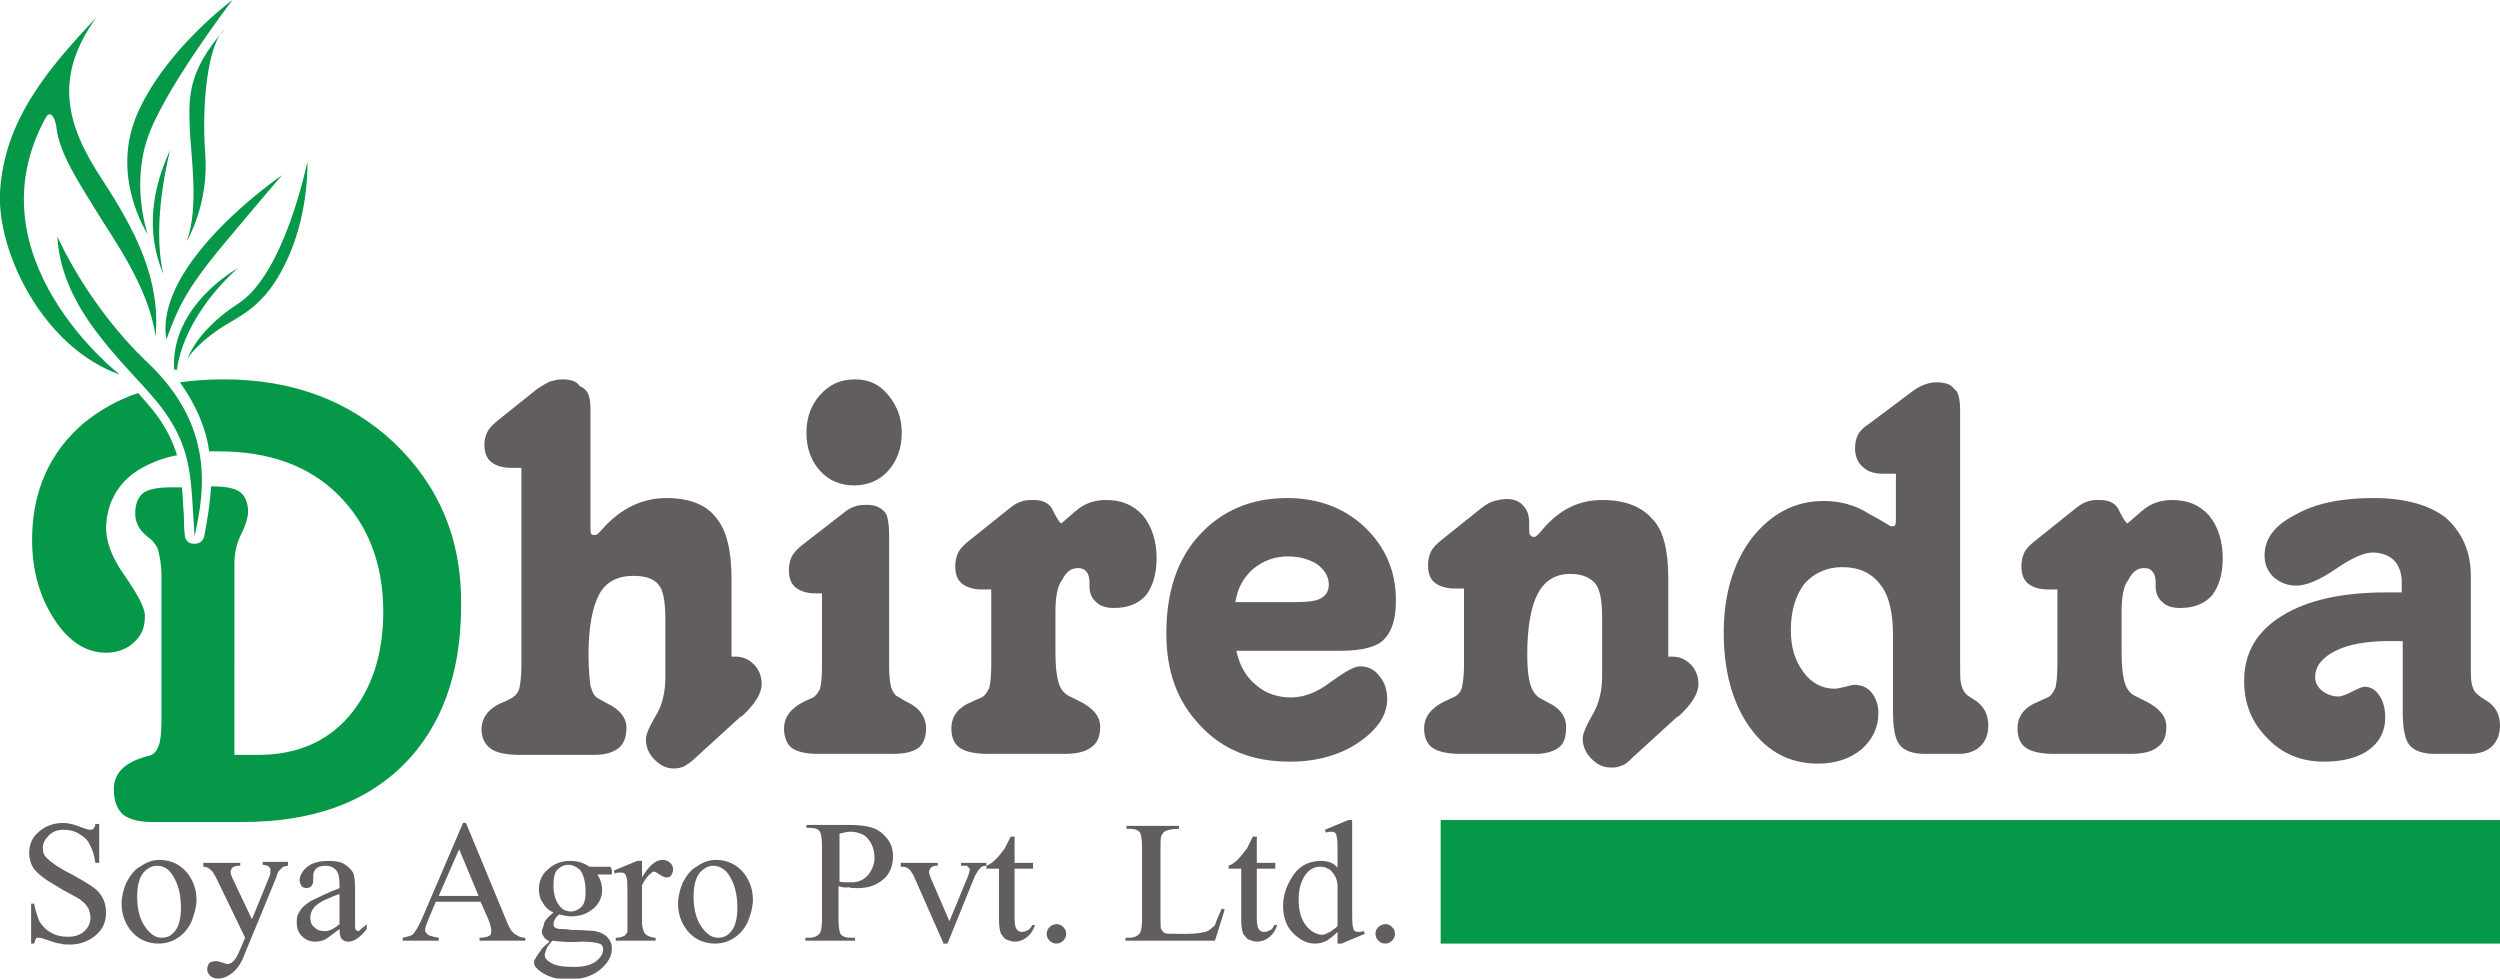 <?xml version="1.0" encoding="utf-8"?>
<!-- Generator: Adobe Illustrator 22.1.0, SVG Export Plug-In . SVG Version: 6.00 Build 0)  -->
<svg version="1.1" id="Layer_1" xmlns="http://www.w3.org/2000/svg" xmlns:xlink="http://www.w3.org/1999/xlink" x="0px" y="0px"
	 viewBox="0 0 257 100.6" style="enable-background:new 0 0 257 100.6;" xml:space="preserve">
<style type="text/css">
	.st0{fill:#615E5D;}
	.st1{fill:#059848;}
</style>
<g>
	<g>
		<g>
			<path class="st0" d="M10.2,84.6v4.1H9.8c-0.1-0.8-0.3-1.4-0.6-1.9C9,86.3,8.6,86,8.1,85.7c-0.5-0.3-1-0.4-1.6-0.4
				c-0.6,0-1.1,0.2-1.5,0.6c-0.4,0.4-0.6,0.8-0.6,1.3c0,0.4,0.1,0.7,0.4,1c0.4,0.4,1.2,1,2.6,1.7c1.1,0.6,1.9,1.1,2.3,1.4
				c0.4,0.3,0.7,0.7,0.9,1.1c0.2,0.4,0.3,0.9,0.3,1.4c0,0.9-0.3,1.7-1,2.3c-0.7,0.6-1.6,1-2.7,1c-0.3,0-0.7,0-1-0.1
				c-0.2,0-0.6-0.1-1.1-0.3c-0.6-0.2-0.9-0.3-1.1-0.3c-0.1,0-0.3,0-0.3,0.1c-0.1,0.1-0.1,0.3-0.2,0.5H3.2v-4.1h0.3
				c0.2,0.9,0.4,1.5,0.6,1.9c0.3,0.4,0.6,0.8,1.2,1.1c0.5,0.3,1.1,0.4,1.7,0.4c0.7,0,1.3-0.2,1.7-0.6c0.4-0.4,0.6-0.8,0.6-1.4
				c0-0.3-0.1-0.6-0.2-0.9c-0.2-0.3-0.4-0.6-0.7-0.8c-0.2-0.2-0.8-0.5-1.9-1.1c-1-0.6-1.7-1-2.2-1.4c-0.4-0.3-0.8-0.7-1-1.1
				c-0.2-0.4-0.3-0.9-0.3-1.3c0-0.9,0.3-1.6,1-2.2c0.7-0.6,1.5-0.9,2.5-0.9c0.6,0,1.3,0.2,2,0.5c0.3,0.1,0.6,0.2,0.7,0.2
				c0.2,0,0.3,0,0.4-0.1c0.1-0.1,0.2-0.3,0.2-0.5H10.2z"/>
			<path class="st0" d="M16.4,88.4c1.2,0,2.2,0.5,2.9,1.4c0.6,0.8,0.9,1.7,0.9,2.7c0,0.7-0.2,1.4-0.5,2.2c-0.3,0.7-0.8,1.3-1.4,1.7
				c-0.6,0.4-1.3,0.6-2,0.6c-1.2,0-2.2-0.5-2.9-1.4c-0.6-0.8-0.9-1.7-0.9-2.7c0-0.7,0.2-1.5,0.5-2.2c0.4-0.7,0.8-1.3,1.4-1.6
				C15.1,88.6,15.7,88.4,16.4,88.4z M16.1,89c-0.3,0-0.6,0.1-0.9,0.3c-0.3,0.2-0.6,0.5-0.8,1c-0.2,0.5-0.3,1.1-0.3,1.8
				c0,1.2,0.2,2.2,0.7,3s1.1,1.3,1.8,1.3c0.6,0,1-0.2,1.4-0.7c0.4-0.5,0.6-1.3,0.6-2.4c0-1.4-0.3-2.5-0.9-3.4
				C17.3,89.3,16.8,89,16.1,89z"/>
			<path class="st0" d="M21,88.7h3.7V89h-0.2c-0.3,0-0.5,0.1-0.6,0.2c-0.1,0.1-0.2,0.3-0.2,0.4c0,0.2,0.1,0.5,0.3,0.9l1.9,4l1.8-4.4
				c0.1-0.2,0.1-0.5,0.1-0.7c0-0.1,0-0.2-0.1-0.2c0-0.1-0.1-0.1-0.2-0.2c-0.1,0-0.3-0.1-0.5-0.1v-0.3h2.6V89c-0.2,0-0.4,0.1-0.5,0.1
				c-0.1,0.1-0.2,0.2-0.4,0.4c-0.1,0.1-0.2,0.3-0.3,0.7l-3.3,8c-0.3,0.8-0.7,1.4-1.2,1.8c-0.5,0.4-1,0.6-1.5,0.6
				c-0.3,0-0.6-0.1-0.8-0.3c-0.2-0.2-0.3-0.4-0.3-0.7c0-0.2,0.1-0.4,0.2-0.6c0.2-0.1,0.4-0.2,0.7-0.2c0.2,0,0.5,0.1,0.8,0.2
				c0.2,0.1,0.4,0.1,0.4,0.1c0.2,0,0.4-0.1,0.6-0.3c0.2-0.2,0.4-0.5,0.6-1l0.6-1.4l-2.9-6c-0.1-0.2-0.2-0.4-0.4-0.7
				c-0.1-0.2-0.3-0.3-0.4-0.4c-0.1-0.1-0.3-0.2-0.6-0.2V88.7z"/>
			<path class="st0" d="M34.9,95.5c-0.8,0.6-1.3,1-1.5,1.1c-0.3,0.1-0.6,0.2-1,0.2c-0.6,0-1-0.2-1.4-0.6c-0.4-0.4-0.5-0.9-0.5-1.5
				c0-0.4,0.1-0.7,0.3-1c0.2-0.4,0.7-0.8,1.2-1.1c0.6-0.3,1.6-0.8,2.9-1.3v-0.3c0-0.8-0.1-1.3-0.4-1.6c-0.3-0.3-0.6-0.4-1.1-0.4
				c-0.4,0-0.7,0.1-0.9,0.3c-0.2,0.2-0.3,0.4-0.3,0.7l0,0.5c0,0.3-0.1,0.5-0.2,0.6c-0.1,0.1-0.3,0.2-0.5,0.2c-0.2,0-0.4-0.1-0.5-0.2
				c-0.1-0.2-0.2-0.4-0.2-0.6c0-0.5,0.3-1,0.8-1.4c0.5-0.4,1.2-0.6,2.2-0.6c0.7,0,1.3,0.1,1.7,0.4c0.3,0.2,0.6,0.5,0.8,0.8
				c0.1,0.3,0.2,0.8,0.2,1.5v2.7c0,0.8,0,1.2,0,1.4c0,0.2,0.1,0.3,0.1,0.3c0.1,0.1,0.1,0.1,0.2,0.1c0.1,0,0.2,0,0.2-0.1
				c0.1-0.1,0.4-0.3,0.7-0.6v0.5c-0.7,0.9-1.3,1.3-1.9,1.3c-0.3,0-0.5-0.1-0.7-0.3C35,96.4,34.9,96,34.9,95.5z M34.9,95v-3.1
				c-0.9,0.3-1.4,0.6-1.7,0.7c-0.5,0.3-0.8,0.5-1,0.8c-0.2,0.3-0.3,0.6-0.3,0.9c0,0.4,0.1,0.8,0.4,1c0.3,0.3,0.5,0.4,0.9,0.4
				C33.6,95.8,34.2,95.6,34.9,95z"/>
			<path class="st0" d="M49.4,92.7h-4.6L44,94.6c-0.2,0.5-0.3,0.8-0.3,1c0,0.2,0.1,0.3,0.3,0.5c0.2,0.1,0.5,0.2,1.1,0.3v0.3h-3.7
				v-0.3c0.5-0.1,0.8-0.2,1-0.3c0.3-0.3,0.6-0.8,1-1.7l4.2-9.8h0.3l4.1,9.9c0.3,0.8,0.6,1.3,0.9,1.5c0.3,0.2,0.6,0.4,1.1,0.4v0.3
				h-4.7v-0.3c0.5,0,0.8-0.1,1-0.2c0.2-0.1,0.2-0.3,0.2-0.5c0-0.3-0.1-0.7-0.3-1.2L49.4,92.7z M49.2,92.1l-2-4.8l-2.1,4.8H49.2z"/>
			<path class="st0" d="M56.9,93.8c-0.5-0.2-0.9-0.6-1.1-1c-0.3-0.4-0.4-0.9-0.4-1.4c0-0.8,0.3-1.5,0.9-2c0.6-0.6,1.4-0.9,2.3-0.9
				c0.8,0,1.4,0.2,2,0.6h1.7c0.3,0,0.4,0,0.4,0c0,0,0.1,0,0.1,0.1c0,0.1,0.1,0.1,0.1,0.3c0,0.2,0,0.3,0,0.3c0,0,0,0.1-0.1,0.1
				c0,0-0.2,0-0.4,0h-1c0.3,0.4,0.5,1,0.5,1.6c0,0.7-0.3,1.4-0.9,1.9c-0.6,0.5-1.3,0.8-2.3,0.8c-0.4,0-0.8-0.1-1.2-0.2
				c-0.3,0.2-0.4,0.4-0.5,0.6c-0.1,0.2-0.1,0.3-0.1,0.4c0,0.1,0,0.2,0.1,0.3c0.1,0.1,0.3,0.2,0.6,0.2c0.2,0,0.6,0,1.2,0.1
				c1.2,0,2,0.1,2.3,0.1c0.5,0.1,1,0.3,1.3,0.6c0.3,0.3,0.5,0.7,0.5,1.2c0,0.7-0.3,1.3-0.9,1.9c-0.9,0.9-2.1,1.3-3.6,1.3
				c-1.1,0-2.1-0.3-2.8-0.8c-0.4-0.3-0.7-0.6-0.7-0.9c0-0.1,0-0.3,0.1-0.4c0.1-0.2,0.3-0.5,0.6-0.9c0-0.1,0.3-0.4,0.9-0.9
				c-0.3-0.2-0.5-0.3-0.6-0.5s-0.2-0.3-0.2-0.5c0-0.2,0.1-0.4,0.2-0.7C55.9,94.7,56.3,94.3,56.9,93.8z M56.8,96.7
				c-0.3,0.3-0.5,0.6-0.6,0.8c-0.1,0.3-0.2,0.5-0.2,0.7c0,0.3,0.2,0.5,0.5,0.7c0.6,0.4,1.4,0.5,2.5,0.5c1,0,1.8-0.2,2.3-0.6
				c0.5-0.4,0.7-0.8,0.7-1.2c0-0.3-0.1-0.5-0.4-0.6c-0.3-0.1-0.9-0.2-1.8-0.2C58.5,96.9,57.5,96.8,56.8,96.7z M58.4,88.9
				c-0.4,0-0.8,0.2-1.1,0.5c-0.3,0.3-0.4,0.9-0.4,1.6c0,0.9,0.2,1.6,0.6,2.1c0.3,0.4,0.7,0.6,1.2,0.6c0.4,0,0.8-0.2,1.1-0.5
				c0.3-0.3,0.4-0.9,0.4-1.6c0-0.9-0.2-1.7-0.6-2.2C59.2,89.1,58.9,88.9,58.4,88.9z"/>
			<path class="st0" d="M66,88.4v1.8c0.7-1.2,1.4-1.8,2.1-1.8c0.3,0,0.6,0.1,0.8,0.3c0.2,0.2,0.3,0.4,0.3,0.7c0,0.2-0.1,0.4-0.2,0.6
				c-0.2,0.2-0.3,0.2-0.5,0.2c-0.2,0-0.4-0.1-0.7-0.3c-0.3-0.2-0.4-0.3-0.6-0.3c-0.1,0-0.2,0.1-0.3,0.2C66.6,90,66.3,90.4,66,91v3.8
				c0,0.4,0.1,0.8,0.2,1c0.1,0.2,0.2,0.3,0.4,0.4c0.2,0.1,0.5,0.2,0.8,0.2v0.3h-4.1v-0.3c0.4,0,0.7-0.1,0.9-0.2
				c0.1-0.1,0.2-0.2,0.3-0.4c0-0.1,0-0.4,0-0.8v-3.1c0-0.9,0-1.5-0.1-1.7c0-0.2-0.1-0.3-0.2-0.4c-0.1-0.1-0.2-0.1-0.4-0.1
				c-0.2,0-0.4,0-0.6,0.1l-0.1-0.3l2.4-1H66z"/>
			<path class="st0" d="M73.6,88.4c1.2,0,2.2,0.5,2.9,1.4c0.6,0.8,0.9,1.7,0.9,2.7c0,0.7-0.2,1.4-0.5,2.2c-0.3,0.7-0.8,1.3-1.4,1.7
				c-0.6,0.4-1.3,0.6-2,0.6c-1.2,0-2.2-0.5-2.9-1.4c-0.6-0.8-0.9-1.7-0.9-2.7c0-0.7,0.2-1.5,0.5-2.2c0.4-0.7,0.8-1.3,1.4-1.6
				C72.3,88.6,72.9,88.4,73.6,88.4z M73.3,89c-0.3,0-0.6,0.1-0.9,0.3c-0.3,0.2-0.6,0.5-0.8,1c-0.2,0.5-0.3,1.1-0.3,1.8
				c0,1.2,0.2,2.2,0.7,3c0.5,0.8,1.1,1.3,1.8,1.3c0.6,0,1-0.2,1.4-0.7c0.4-0.5,0.6-1.3,0.6-2.4c0-1.4-0.3-2.5-0.9-3.4
				C74.5,89.3,73.9,89,73.3,89z"/>
			<g>
				<g>
					<path class="st0" d="M86.2,91.1v3.5c0,0.7,0.1,1.2,0.2,1.4c0.2,0.3,0.6,0.4,1,0.4h0.5v0.3h-5.1v-0.3h0.4c0.5,0,0.9-0.2,1.1-0.5
						c0.1-0.2,0.2-0.6,0.2-1.3v-7.7c0-0.7-0.1-1.2-0.2-1.4c-0.2-0.3-0.6-0.4-1-0.4h-0.4v-0.3h4.3c1.1,0,1.9,0.1,2.5,0.3
						c0.6,0.2,1.1,0.6,1.5,1.1c0.4,0.5,0.6,1.1,0.6,1.8c0,1-0.3,1.8-1,2.4s-1.5,0.9-2.7,0.9c-0.3,0-0.6,0-0.9-0.1
						C86.9,91.3,86.6,91.2,86.2,91.1z M86.2,90.6c0.3,0.1,0.6,0.1,0.8,0.1c0.2,0,0.4,0,0.6,0c0.6,0,1.1-0.2,1.6-0.7
						c0.4-0.5,0.7-1.1,0.7-1.8c0-0.5-0.1-1-0.3-1.4c-0.2-0.4-0.5-0.8-0.9-1c-0.4-0.2-0.8-0.3-1.3-0.3c-0.3,0-0.7,0.1-1.1,0.2V90.6z"
						/>
				</g>
			</g>
			<path class="st0" d="M92.6,88.7h3.8V89h-0.2c-0.2,0-0.4,0.1-0.5,0.2c-0.1,0.1-0.2,0.3-0.2,0.4c0,0.2,0.1,0.4,0.2,0.7l1.9,4.4
				l1.9-4.6c0.1-0.3,0.2-0.6,0.2-0.7c0-0.1,0-0.1-0.1-0.2c-0.1-0.1-0.1-0.1-0.2-0.2c-0.1,0-0.3,0-0.6,0v-0.3h2.6V89
				c-0.3,0-0.5,0.1-0.6,0.2c-0.2,0.2-0.4,0.5-0.6,0.9l-2.8,6.9h-0.4L94,90.2c-0.1-0.3-0.3-0.5-0.4-0.7c-0.1-0.1-0.3-0.3-0.4-0.3
				c-0.1-0.1-0.3-0.1-0.6-0.1V88.7z"/>
			<path class="st0" d="M104.3,86.1v2.6h1.9v0.6h-1.9v5.2c0,0.5,0.1,0.9,0.2,1c0.1,0.2,0.3,0.3,0.6,0.3c0.2,0,0.4-0.1,0.6-0.2
				c0.2-0.1,0.3-0.3,0.4-0.5h0.3c-0.2,0.6-0.5,1-0.9,1.3c-0.4,0.3-0.8,0.4-1.2,0.4c-0.3,0-0.5-0.1-0.8-0.2c-0.3-0.1-0.4-0.4-0.6-0.6
				c-0.1-0.3-0.2-0.7-0.2-1.3v-5.4h-1.3V89c0.3-0.1,0.6-0.3,1-0.7c0.3-0.3,0.6-0.7,0.9-1.1c0.1-0.2,0.3-0.6,0.6-1.2H104.3z"/>
			<path class="st0" d="M108.6,95c0.3,0,0.5,0.1,0.7,0.3c0.2,0.2,0.3,0.4,0.3,0.7c0,0.3-0.1,0.5-0.3,0.7c-0.2,0.2-0.4,0.3-0.7,0.3
				c-0.3,0-0.5-0.1-0.7-0.3c-0.2-0.2-0.3-0.4-0.3-0.7c0-0.3,0.1-0.5,0.3-0.7C108.1,95.1,108.4,95,108.6,95z"/>
			<path class="st0" d="M125.6,93.4l0.3,0.1l-1,3.2h-9.2v-0.3h0.4c0.5,0,0.9-0.2,1.1-0.5c0.1-0.2,0.2-0.6,0.2-1.3v-7.6
				c0-0.7-0.1-1.2-0.2-1.4c-0.2-0.3-0.6-0.4-1-0.4h-0.4v-0.3h5.4v0.3c-0.6,0-1.1,0.1-1.3,0.2c-0.3,0.1-0.4,0.3-0.5,0.5
				c-0.1,0.2-0.1,0.6-0.1,1.3v7.4c0,0.5,0,0.8,0.1,1c0.1,0.1,0.2,0.2,0.3,0.3c0.1,0.1,0.6,0.1,1.4,0.1h0.9c0.9,0,1.5-0.1,1.9-0.2
				c0.4-0.1,0.7-0.4,1-0.7C125,94.7,125.3,94.1,125.6,93.4z"/>
			<path class="st0" d="M129.2,86.1v2.6h1.9v0.6h-1.9v5.2c0,0.5,0.1,0.9,0.2,1c0.1,0.2,0.3,0.3,0.6,0.3c0.2,0,0.4-0.1,0.6-0.2
				c0.2-0.1,0.3-0.3,0.4-0.5h0.3c-0.2,0.6-0.5,1-0.9,1.3c-0.4,0.3-0.8,0.4-1.2,0.4c-0.3,0-0.5-0.1-0.8-0.2c-0.3-0.1-0.4-0.4-0.6-0.6
				c-0.1-0.3-0.2-0.7-0.2-1.3v-5.4h-1.3V89c0.3-0.1,0.6-0.3,1-0.7c0.3-0.3,0.6-0.7,0.9-1.1c0.1-0.2,0.3-0.6,0.6-1.2H129.2z"/>
			<path class="st0" d="M137.5,95.8c-0.4,0.4-0.8,0.7-1.1,0.9c-0.4,0.2-0.8,0.3-1.2,0.3c-0.9,0-1.6-0.4-2.3-1.1
				c-0.7-0.7-1-1.7-1-2.8s0.4-2.2,1.1-3.2c0.7-1,1.7-1.4,2.8-1.4c0.7,0,1.3,0.2,1.7,0.7v-1.5c0-0.9,0-1.5-0.1-1.7
				c0-0.2-0.1-0.4-0.2-0.4c-0.1-0.1-0.2-0.1-0.3-0.1c-0.2,0-0.4,0-0.6,0.1l-0.1-0.3l2.4-1h0.4v9.3c0,0.9,0,1.5,0.1,1.7
				c0,0.2,0.1,0.4,0.2,0.4c0.1,0.1,0.2,0.1,0.3,0.1c0.2,0,0.4,0,0.6-0.1l0.1,0.3l-2.4,1h-0.4V95.8z M137.5,95.2v-4.1
				c0-0.4-0.1-0.8-0.3-1.1c-0.2-0.3-0.4-0.6-0.7-0.7c-0.3-0.2-0.6-0.2-0.8-0.2c-0.5,0-1,0.2-1.4,0.7c-0.5,0.6-0.8,1.5-0.8,2.7
				c0,1.2,0.3,2.1,0.8,2.7c0.5,0.6,1.1,0.9,1.7,0.9C136.4,96,137,95.7,137.5,95.2z"/>
			<path class="st0" d="M142.4,95c0.3,0,0.5,0.1,0.7,0.3c0.2,0.2,0.3,0.4,0.3,0.7c0,0.3-0.1,0.5-0.3,0.7c-0.2,0.2-0.4,0.3-0.7,0.3
				c-0.3,0-0.5-0.1-0.7-0.3c-0.2-0.2-0.3-0.4-0.3-0.7c0-0.3,0.1-0.5,0.3-0.7C141.9,95.1,142.2,95,142.4,95z"/>
		</g>
	</g>
	<path class="st1" d="M14.1,48.4c1.1-0.7,2.5-1.3,4.1-1.6c-0.4-1.3-1-2.6-2-4c-0.5-0.7-1.2-1.5-2-2.4c-2.1,0.7-4,1.8-5.6,3.1
		c-3.5,3-5.3,7-5.3,12c0,3.2,0.8,5.9,2.3,8.2c1.5,2.3,3.3,3.4,5.3,3.4c1.2,0,2.2-0.4,2.9-1.1c0.8-0.7,1.1-1.6,1.1-2.7
		c0-0.8-0.7-2.1-2-4c-1.3-1.8-2-3.5-2-5.1C11,51.7,12.1,49.7,14.1,48.4z M40.5,45.5C35.9,41.2,30.1,39,23,39c-1.6,0-3.1,0.1-4.5,0.3
		c1.7,2.4,2.7,4.8,3,7.1c0.3,0,0.7,0,1,0c5.2,0,9.3,1.5,12.3,4.5c3,3,4.6,7,4.6,12c0,4.4-1.2,8-3.5,10.7c-2.3,2.7-5.5,4-9.3,4h-2.5
		V57.9c0-1,0.2-2,0.7-3c0.5-1,0.7-1.8,0.7-2.3c0-0.9-0.3-1.6-0.8-2c-0.5-0.4-1.5-0.6-2.8-0.6h-0.2c-0.1,1.8-0.4,3.5-0.7,5.1
		c-0.1,0.5-0.5,0.8-1,0.8c0,0-0.1,0-0.1,0c-0.5,0-0.9-0.4-0.9-0.9c-0.1-0.8-0.1-1.5-0.1-2.1c-0.1-1-0.1-2-0.2-2.8h-1.1
		c-1.4,0-2.4,0.2-2.9,0.6c-0.5,0.4-0.8,1.1-0.8,2.1c0,0.9,0.4,1.7,1.3,2.4c0.4,0.3,0.6,0.5,0.7,0.7c0.3,0.3,0.4,0.8,0.5,1.3
		c0.1,0.5,0.2,1.2,0.2,2v14.8c0,1.3-0.1,2.2-0.3,2.7c-0.2,0.5-0.5,0.9-1,1c-0.1,0-0.4,0.1-0.7,0.2c-1.9,0.6-2.9,1.7-2.9,3.2
		c0,1.2,0.3,2,0.9,2.6c0.6,0.5,1.6,0.8,3,0.8H25c7.1,0,12.6-2,16.5-5.9s5.9-9.4,5.9-16.3C47.5,55.4,45.1,49.9,40.5,45.5z"/>
	<g>
		<path class="st0" d="M60.7,42.2v12.1c0,0.3,0,0.5,0.1,0.6c0.1,0.1,0.2,0.1,0.4,0.1c0.1,0,0.4-0.2,0.8-0.7c1.9-2.1,4.1-3.1,6.5-3.1
			c2.4,0,4.1,0.7,5.1,2c1.1,1.3,1.6,3.4,1.6,6.3v8h0.4c0.8,0,1.4,0.3,1.9,0.8c0.5,0.5,0.8,1.2,0.8,2c0,1-0.7,2.1-2,3.3l-0.2,0.1
			l-4.6,4.2c-0.5,0.5-0.9,0.7-1.2,0.9c-0.3,0.1-0.6,0.2-1,0.2c-0.8,0-1.4-0.3-2-0.9c-0.6-0.6-0.9-1.3-0.9-2.1c0-0.5,0.3-1.2,1-2.4
			c0.7-1.1,1-2.5,1-4v-5.9c0-1.8-0.2-3-0.7-3.6c-0.5-0.6-1.3-0.9-2.6-0.9c-1.6,0-2.8,0.6-3.5,1.9c-0.7,1.3-1.1,3.4-1.1,6.2
			c0,1.4,0.1,2.5,0.2,3.2c0.2,0.7,0.4,1.1,0.8,1.3c0.2,0.1,0.5,0.3,0.9,0.5c1.3,0.6,2,1.5,2,2.5c0,1-0.3,1.7-0.8,2.1
			c-0.5,0.4-1.3,0.7-2.5,0.7h-7.7c-1.3,0-2.3-0.2-2.9-0.6c-0.6-0.4-1-1.1-1-2c0-1.2,0.7-2.2,2.2-2.8c0.5-0.2,0.8-0.4,1-0.5
			c0.3-0.2,0.6-0.5,0.7-1c0.1-0.5,0.2-1.2,0.2-2.2V48.1h-0.9c-1,0-1.7-0.2-2.2-0.6c-0.5-0.4-0.7-1-0.7-1.8c0-0.5,0.1-0.9,0.3-1.3
			c0.2-0.4,0.6-0.8,1.1-1.2l4-3.2c0.6-0.4,1.1-0.7,1.4-0.8c0.4-0.1,0.7-0.2,1.2-0.2c0.9,0,1.5,0.2,1.8,0.7
			C60.6,40.1,60.7,41,60.7,42.2z"/>
		<path class="st0" d="M91.4,55v13.4c0,1.1,0.1,1.8,0.2,2.2c0.1,0.4,0.3,0.7,0.5,0.9c0.2,0.1,0.5,0.3,1,0.6c1.4,0.6,2.1,1.6,2.1,2.8
			c0,0.9-0.3,1.6-0.8,2c-0.6,0.4-1.4,0.6-2.7,0.6h-7.6c-1.2,0-2.1-0.2-2.7-0.6c-0.5-0.4-0.8-1.1-0.8-2c0-1.2,0.7-2.1,2.1-2.8
			c0.4-0.2,0.7-0.3,0.9-0.4c0.3-0.2,0.5-0.5,0.7-0.9c0.1-0.4,0.2-1.1,0.2-2.2v-7.6h-0.6c-0.9,0-1.6-0.2-2.1-0.6
			c-0.5-0.4-0.7-1-0.7-1.8c0-0.5,0.1-1,0.3-1.4c0.2-0.4,0.6-0.8,1.1-1.2l4-3.1c0.5-0.4,0.9-0.7,1.3-0.8c0.4-0.2,0.9-0.2,1.4-0.2
			c0.8,0,1.4,0.3,1.8,0.8C91.2,52.9,91.4,53.7,91.4,55z M87.9,39c1.4,0,2.5,0.5,3.4,1.6c0.9,1.1,1.4,2.3,1.4,3.9
			c0,1.6-0.5,2.9-1.4,3.9c-0.9,1-2.1,1.5-3.5,1.5c-1.4,0-2.6-0.5-3.5-1.5c-0.9-1-1.4-2.3-1.4-3.9c0-1.6,0.5-2.9,1.4-3.9
			C85.3,39.5,86.4,39,87.9,39z"/>
		<path class="st0" d="M108.5,62.9V67c0,1.4,0.1,2.4,0.3,3.1c0.2,0.7,0.5,1.1,1,1.4c0.2,0.1,0.6,0.3,1,0.5c1.5,0.7,2.3,1.6,2.3,2.7
			c0,1-0.3,1.7-0.9,2.1c-0.6,0.5-1.6,0.7-2.8,0.7h-7.8c-1.3,0-2.3-0.2-2.9-0.6c-0.6-0.4-0.9-1.1-0.9-2c0-1.3,0.7-2.2,2.2-2.8
			c0.4-0.2,0.7-0.3,0.9-0.4c0.4-0.2,0.6-0.6,0.8-1c0.1-0.4,0.2-1.2,0.2-2.2v-7.9h-0.9c-0.9,0-1.6-0.2-2.1-0.6
			c-0.5-0.4-0.7-1-0.7-1.8c0-0.5,0.1-1,0.3-1.4c0.2-0.4,0.6-0.8,1.1-1.2l4-3.2c0.5-0.4,0.9-0.7,1.3-0.8c0.4-0.2,0.9-0.2,1.4-0.2
			c1,0,1.7,0.4,2,1.2c0.4,0.8,0.7,1.2,0.8,1.2c0,0,0.5-0.4,1.4-1.2c0.9-0.8,1.9-1.2,3.2-1.2c1.6,0,2.8,0.5,3.8,1.6
			c0.9,1.1,1.4,2.6,1.4,4.4c0,1.6-0.4,2.9-1.1,3.8c-0.8,0.9-1.9,1.3-3.3,1.3c-0.8,0-1.4-0.2-1.8-0.6c-0.5-0.4-0.7-1-0.7-1.6
			c0,0,0-0.1,0-0.2c0-0.1,0-0.2,0-0.2c0-0.5-0.1-0.9-0.3-1.1c-0.2-0.3-0.5-0.4-0.9-0.4c-0.7,0-1.2,0.4-1.6,1.2
			C108.7,60.2,108.5,61.4,108.5,62.9z"/>
		<path class="st0" d="M137.8,66.9h-10.7c0.3,1.4,0.9,2.6,2,3.5c1,0.9,2.3,1.3,3.6,1.3c1.3,0,2.7-0.5,4.1-1.6c1.4-1,2.4-1.6,3-1.6
			c0.8,0,1.5,0.3,2,1c0.6,0.7,0.8,1.5,0.8,2.4c0,1.6-1,3.1-2.9,4.4c-1.9,1.3-4.3,2-7.1,2c-3.8,0-6.9-1.2-9.2-3.7
			c-2.4-2.5-3.5-5.6-3.5-9.5c0-4.2,1.1-7.6,3.4-10.1c2.3-2.5,5.3-3.8,9-3.8c3.2,0,5.9,1,8,3c2.1,2,3.2,4.5,3.2,7.5
			c0,1.9-0.4,3.2-1.2,4C141.6,66.5,140,66.9,137.8,66.9z M133,61.9c1.4,0,2.3-0.1,2.8-0.4c0.5-0.3,0.8-0.7,0.8-1.4
			c0-0.8-0.4-1.5-1.2-2.1c-0.8-0.5-1.8-0.8-3-0.8c-1.3,0-2.5,0.4-3.6,1.3c-1,0.9-1.6,2-1.8,3.4H133z"/>
		<path class="st0" d="M171.5,59.5v8h0.4c0.8,0,1.4,0.3,1.9,0.8c0.5,0.5,0.8,1.2,0.8,2c0,1-0.7,2.1-2,3.3l-0.2,0.1l-4.6,4.2
			c-0.4,0.4-0.7,0.7-1.1,0.8c-0.4,0.2-0.7,0.2-1.1,0.2c-0.8,0-1.4-0.3-2-0.9c-0.6-0.6-0.9-1.3-0.9-2.1c0-0.4,0.3-1.2,1-2.4
			c0.7-1.2,1-2.5,1-4v-5.9c0-1.8-0.2-3-0.7-3.6c-0.5-0.6-1.3-1-2.6-1c-1.5,0-2.6,0.7-3.3,2c-0.7,1.3-1.1,3.4-1.1,6.3
			c0,1.3,0.1,2.3,0.3,3c0.2,0.7,0.5,1.1,0.9,1.4c0.2,0.1,0.5,0.3,0.9,0.5c1.3,0.6,1.9,1.5,1.9,2.5c0,1-0.2,1.7-0.7,2.1
			c-0.5,0.4-1.3,0.7-2.4,0.7h-7.7c-1.3,0-2.3-0.2-2.9-0.6c-0.6-0.4-0.9-1.1-0.9-2c0-1.2,0.7-2.1,2.1-2.8c0.5-0.2,0.8-0.4,1.1-0.5
			c0.3-0.2,0.6-0.5,0.7-1c0.1-0.5,0.2-1.2,0.2-2.2v-7.9h-0.9c-0.9,0-1.6-0.2-2.1-0.6c-0.5-0.4-0.7-1-0.7-1.8c0-0.5,0.1-1,0.3-1.4
			c0.2-0.4,0.6-0.8,1.1-1.2l4-3.2c0.5-0.4,1-0.7,1.4-0.8c0.4-0.1,0.8-0.2,1.3-0.2c0.7,0,1.3,0.2,1.7,0.7c0.4,0.4,0.6,1,0.6,1.7v0.7
			c0,0.3,0,0.5,0.1,0.6c0.1,0.1,0.2,0.2,0.4,0.2c0.2,0,0.5-0.3,0.9-0.8c1.7-2,3.7-3,6.1-3c2.4,0,4.1,0.7,5.2,2
			C171,54.5,171.5,56.6,171.5,59.5z"/>
		<path class="st0" d="M201.5,42.2v26.2c0,0.9,0,1.5,0.1,1.9c0.1,0.4,0.2,0.7,0.4,0.9c0.1,0.2,0.4,0.4,0.9,0.7
			c1,0.6,1.5,1.5,1.5,2.7c0,0.9-0.3,1.6-0.8,2.1c-0.5,0.5-1.3,0.8-2.2,0.8h-3.5c-1.2,0-2.1-0.3-2.6-0.9c-0.5-0.6-0.7-1.8-0.7-3.5
			v-7.8c0-2.3-0.4-4.1-1.3-5.2c-0.9-1.2-2.2-1.8-3.9-1.8c-1.6,0-2.9,0.6-3.9,1.7c-0.9,1.2-1.4,2.7-1.4,4.8c0,1.7,0.4,3.1,1.3,4.3
			c0.8,1.1,1.9,1.7,3.2,1.7c0.3,0,0.6-0.1,1.1-0.2c0.4-0.1,0.7-0.2,0.9-0.2c0.8,0,1.4,0.3,1.8,0.8c0.4,0.5,0.7,1.2,0.7,2.1
			c0,1.5-0.6,2.7-1.7,3.7c-1.2,1-2.7,1.5-4.5,1.5c-2.9,0-5.2-1.2-7-3.7c-1.8-2.5-2.7-5.8-2.7-9.8c0-3.9,1-7.2,2.9-9.7
			c2-2.5,4.4-3.8,7.4-3.8c1.6,0,3.2,0.4,4.6,1.3c1.5,0.8,2.2,1.3,2.3,1.3c0.2,0,0.4,0,0.4-0.1c0.1-0.1,0.1-0.4,0.1-0.9v-4.4h-1.3
			c-0.9,0-1.6-0.2-2.1-0.7c-0.5-0.4-0.8-1.1-0.8-1.9c0-0.6,0.1-1,0.3-1.4c0.2-0.4,0.6-0.8,1.1-1.1l4.4-3.3l0,0c0.9-0.7,1.8-1,2.6-1
			c0.8,0,1.5,0.2,1.8,0.7C201.3,40.2,201.5,41,201.5,42.2z"/>
		<path class="st0" d="M218.1,62.9V67c0,1.4,0.1,2.4,0.3,3.1c0.2,0.7,0.5,1.1,1,1.4c0.2,0.1,0.6,0.3,1,0.5c1.5,0.7,2.3,1.6,2.3,2.7
			c0,1-0.3,1.7-0.9,2.1c-0.6,0.5-1.6,0.7-2.8,0.7h-7.8c-1.3,0-2.3-0.2-2.9-0.6c-0.6-0.4-0.9-1.1-0.9-2c0-1.3,0.7-2.2,2.2-2.8
			c0.4-0.2,0.7-0.3,0.9-0.4c0.4-0.2,0.6-0.6,0.8-1c0.1-0.4,0.2-1.2,0.2-2.2v-7.9h-0.9c-0.9,0-1.6-0.2-2.1-0.6
			c-0.5-0.4-0.7-1-0.7-1.8c0-0.5,0.1-1,0.3-1.4c0.2-0.4,0.6-0.8,1.1-1.2l4-3.2c0.5-0.4,0.9-0.7,1.3-0.8c0.4-0.2,0.9-0.2,1.4-0.2
			c1,0,1.7,0.4,2,1.2c0.4,0.8,0.7,1.2,0.8,1.2c0,0,0.5-0.4,1.4-1.2c0.9-0.8,1.9-1.2,3.2-1.2c1.6,0,2.8,0.5,3.8,1.6
			c0.9,1.1,1.4,2.6,1.4,4.4c0,1.6-0.4,2.9-1.1,3.8c-0.8,0.9-1.9,1.3-3.3,1.3c-0.8,0-1.4-0.2-1.8-0.6c-0.5-0.4-0.7-1-0.7-1.6
			c0,0,0-0.1,0-0.2c0-0.1,0-0.2,0-0.2c0-0.5-0.1-0.9-0.3-1.1c-0.2-0.3-0.5-0.4-0.9-0.4c-0.7,0-1.2,0.4-1.6,1.2
			C218.3,60.2,218.1,61.4,218.1,62.9z"/>
		<path class="st0" d="M254,59.2v9.2c0,0.9,0,1.5,0.1,1.9c0.1,0.4,0.2,0.7,0.4,0.9c0.2,0.2,0.4,0.4,0.9,0.7c1.1,0.6,1.6,1.5,1.6,2.7
			c0,0.9-0.3,1.6-0.8,2.1c-0.5,0.5-1.3,0.8-2.3,0.8h-3.6c-1.2,0-2.1-0.3-2.6-0.9c-0.5-0.6-0.7-1.8-0.7-3.5v-7.2h-1.3
			c-2.3,0-4.2,0.3-5.6,1c-1.4,0.7-2.1,1.6-2.1,2.7c0,0.5,0.2,1,0.7,1.4c0.5,0.4,1.1,0.6,1.7,0.6c0.3,0,0.8-0.2,1.4-0.5
			c0.6-0.3,1-0.5,1.3-0.5c0.6,0,1.1,0.3,1.5,0.9c0.4,0.6,0.6,1.3,0.6,2.3c0,1.4-0.6,2.5-1.7,3.3c-1.1,0.8-2.7,1.2-4.6,1.2
			c-2.3,0-4.3-0.8-5.8-2.4c-1.6-1.6-2.4-3.5-2.4-5.9c0-2.9,1.3-5.1,3.9-6.7c2.6-1.6,6.1-2.4,10.7-2.4h1.6v-1.1
			c0-0.9-0.3-1.7-0.8-2.2c-0.5-0.5-1.3-0.8-2.2-0.8c-0.9,0-2.2,0.6-3.8,1.7c-1.6,1.1-3,1.7-4,1.7c-1,0-1.7-0.3-2.4-0.9
			c-0.6-0.6-0.9-1.3-0.9-2.2c0-1.7,1-3.1,3.2-4.2c2.1-1.2,4.8-1.7,8-1.7c3.2,0,5.7,0.7,7.4,2C253.1,54.7,254,56.7,254,59.2z"/>
	</g>
	<path class="st1" d="M12.3,38.5c0,0-15.5-12-7.6-26.4c0.5-0.9,1,0.1,1.1,1c0.3,2.7,2.4,5.8,4.1,8.6s5.4,7.8,6.1,12.9
		c0.5-5.9-2-10.8-5.6-16.3S5.5,7.9,9.9,1.8C4.9,7.1,0.4,12.4,0,19.8C-0.3,25.9,4.4,35.7,12.3,38.5z"/>
	<path class="st1" d="M19.2,24.8c0,0,2.3-3.8,1.9-9s0.3-11.4,2-12.8c-3.8,4.3-3.7,7-3.6,10S20.5,21.2,19.2,24.8z"/>
	<path class="st1" d="M31.6,16.6c0,0,0.2,4.9-1.9,9.7s-4.5,5.9-6.5,7.1c-2,1.2-3.7,2.9-3.9,3.5c-0.2,0.6,0.4-2.6,5.2-5.7
		S31.6,16.6,31.6,16.6z"/>
	<path class="st1" d="M29,18c0,0-13.2,9-11.9,16.9c1.2-3.2,1.9-5,5.9-9.8S29,18,29,18z"/>
	<path class="st1" d="M23.9,0c0,0-6.7,4.9-9.7,11.5s1,12.6,1,12.6s-1.7-4.7-0.1-9.7S23.9,0,23.9,0z"/>
	<path class="st1" d="M17.5,15.4c0,0-2,7.4-0.7,12.8C14.9,23.7,15.7,19.3,17.5,15.4z"/>
	<path class="st1" d="M24.4,27.6c0,0-6.9,3.8-6.5,10.4c0.3,0,0.3,0,0.3,0S18.5,33,24.4,27.6z"/>
	<path class="st1" d="M5.9,24.3c0,0,3,7,9.2,12.9c6.9,6.5,6,13.1,4.9,17.9c-0.4-5.9-0.2-8.7-3.1-12.8S6.3,32.5,5.9,24.3z"/>
	<rect x="148.1" y="84.3" class="st1" width="108.9" height="12.7"/>
</g>
</svg>
